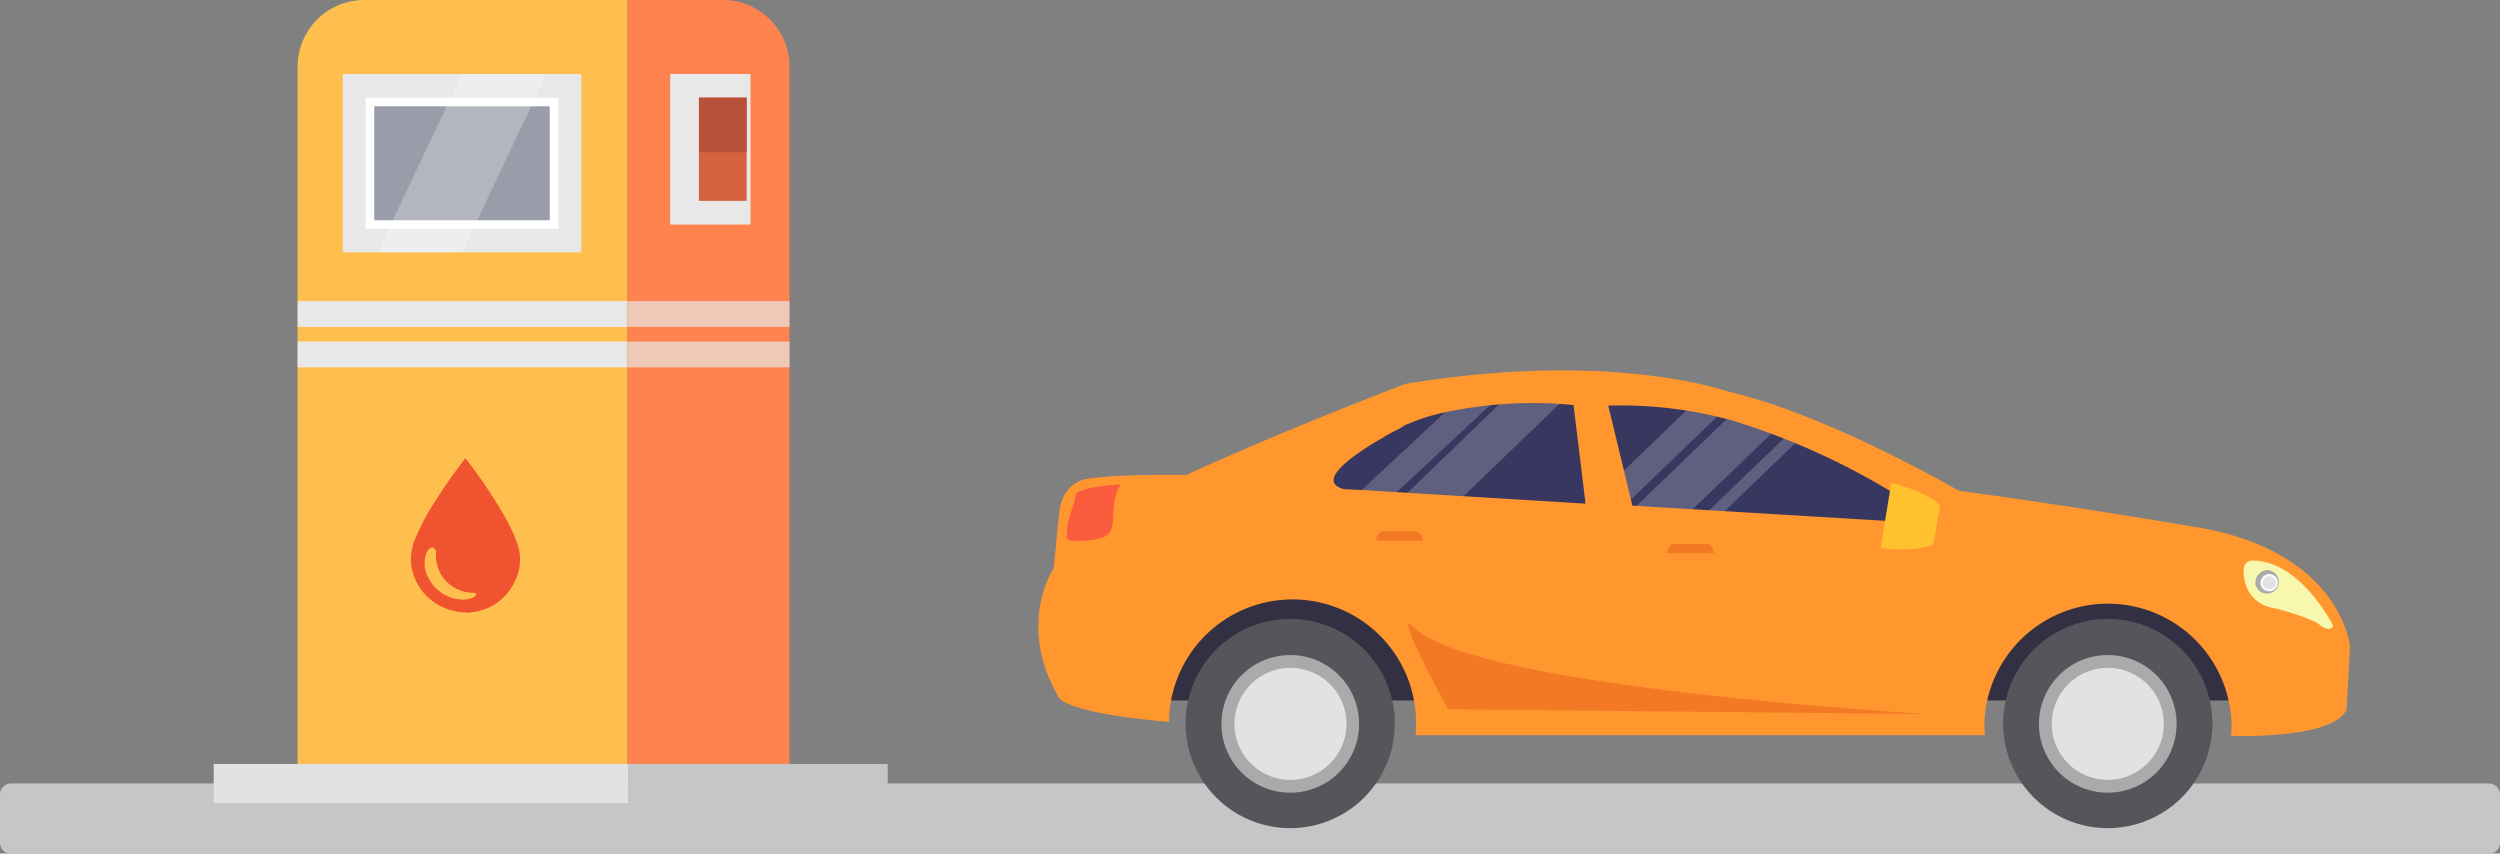 <svg id="Layer_1" data-name="Layer 1" xmlns="http://www.w3.org/2000/svg" viewBox="0 0 290.59 99.21"><rect x="0" y="0" width="290.59" height="99.21" fill="#808080" stroke="none"/><defs><style>.cls-1{fill:#ffbf4e;}.cls-2{fill:#ff834e;}.cls-3,.cls-4{fill:#e8e8e8;}.cls-4{opacity:0.69;}.cls-12,.cls-15,.cls-23,.cls-4{isolation:isolate;}.cls-5{fill:#999daa;}.cls-12,.cls-15,.cls-6{fill:#fff;}.cls-7{fill:#d66141;}.cls-8{fill:#b75139;}.cls-9{fill:#ef5330;}.cls-10{fill:#c6c6c6;}.cls-11{fill:#e2e2e2;}.cls-12{opacity:0.25;}.cls-13{fill:#323042;}.cls-14{fill:#373760;}.cls-15{opacity:0.2;}.cls-16{fill:#ff972e;}.cls-17{fill:#55555b;}.cls-18{fill:#aaa;}.cls-19{fill:#e2e2e0;}.cls-20{fill:#ff5b19;}.cls-21{fill:#d13c00;}.cls-22{fill:#f7f7ae;}.cls-23{fill:#f94343;opacity:0.7;}.cls-24{fill:#f47925;}.cls-25{fill:#ffc22e;}path#fuel1,path#fuel2{opacity:0;transform-box:fill-box;transform-origin:center}#pipe,g#tank{transform:scale(0)}path#fuel1{animation:fuel1 10s ease 0s infinite}path#fuel2{animation:fuel2 10s ease 0s infinite}g#tank{animation:cartank 10s ease 0s infinite;transform-origin:center;transform-box:fill-box}#pipe{animation:pipe 10s ease 0s infinite;transform-origin:left;transform-box:fill-box}@keyframes cartank{0%,95%{transform:scale(0)}10%,90%{transform:scale(1)}}@keyframes pipe{0%,10%,90%{transform:scale(0)}20%,85%{transform:scale(1)}}@keyframes fuel1{0%,100%,35%,55%,63%,76%,89%{opacity:0;transform:translate(0,0)}40%{opacity:1}50%,75%,88%{opacity:1;transform:translate(0,31px)}51%,80%{opacity:0}65%,81%{opacity:1;transform:translate(0,0)}}@keyframes fuel2{0%,48%{opacity:0;transform:scale(.4)}50%,51%,75%{opacity:1}55%,74%{opacity:0;transform:translate(0,0)}100%,77%,87%,89%{opacity:0}88%{opacity:1;transform:translate(0,0)}}</style></defs><title>3new</title><g id="pamp"><path class="cls-1" d="M72.92,0H42.32a7.75,7.75,0,0,0-7.73,7.72V88.8H72.92Z"/><path class="cls-2" d="M91.77,7.72A7.75,7.75,0,0,0,84,0H72.92V88.8H91.77Z"/><path class="cls-3" d="M39.84,8.6H67.57V29.33H39.84ZM34.6,35H72.9v3H34.6Zm0,4.7H72.9v3H34.6Z"/><path class="cls-4" d="M72.92,35H91.77v3H72.92Zm0,4.7H91.77v3H72.92Z"/><path class="cls-5" d="M43,11.86H64.4V26.1H43Z"/><path class="cls-6" d="M64.9,26.6H42.5V11.36H64.9Zm-21.4-1H63.9V12.36H43.5Z"/><path class="cls-3" d="M77.9,8.6h9.34V26.1H77.9Z"/><path class="cls-7" d="M81.24,11.35h5.55v12H81.24Z"/><path class="cls-8" d="M81.24,11.35h5.55v6.36H81.24Z"/><path class="cls-9" d="M53.72,71.16a4.68,4.68,0,0,1-.9-.14,6.39,6.39,0,0,1-5-5.17,6,6,0,0,1,.43-3.19,27.13,27.13,0,0,1,2.33-4.39c1.05-1.68,2.2-3.3,3.4-4.86l.12-.14.1.12A57.67,57.67,0,0,1,58.64,60a20,20,0,0,1,1.47,3.14,5.49,5.49,0,0,1-.18,4.23,6.26,6.26,0,0,1-4.86,3.77c-.21,0-.41.06-.62.08Zm0-1.48A2.68,2.68,0,0,0,55,69.45a1,1,0,0,0,.3-.24c.1-.1.05-.18-.07-.23a.49.49,0,0,0-.17,0,4.93,4.93,0,0,1-.85-.1,4.37,4.37,0,0,1-3.54-4.39.9.9,0,0,0,0-.4.41.41,0,0,0-.74-.2,1.7,1.7,0,0,0-.38.68,3.43,3.43,0,0,0,.28,2.59,4.54,4.54,0,0,0,3.86,2.52Z"/><path class="cls-1" d="M53.7,69.66a4.53,4.53,0,0,1-3.93-2.57,3.43,3.43,0,0,1-.28-2.59,1.7,1.7,0,0,1,.38-.68c.28-.3.63-.2.74.2a.9.9,0,0,1,0,.4,4.37,4.37,0,0,0,3.54,4.39,8.2,8.2,0,0,0,.85.1h.17c.12,0,.16.14.07.23a1,1,0,0,1-.3.24,2.54,2.54,0,0,1-1.24.26Z"/><path class="cls-10" d="M290.59,92.3V98a1.29,1.29,0,0,1-1.34,1.24H1.34A1.29,1.29,0,0,1,0,98V92.3a1.29,1.29,0,0,1,1.35-1.23H73V88.8h30.18v2.27h186.1A1.29,1.29,0,0,1,290.59,92.3Z"/><path class="cls-11" d="M24.84,88.8H73v4.56H24.84Z"/><path class="cls-12" d="M43.88,29.34H53.7L63.52,8.6H53.7L43.88,29.33Z"/></g><g id="car"><path class="cls-13" d="M132.25,66.92H262.18v14.5H132.25Z"/><path class="cls-14" d="M183.64,45.89l1.94,13.7-34.94-2,1.36-3.3s9-5.67,12.27-6.68,15.07-1.82,19.37-1.73Zm2.23,0c.2,0,19.26-1.5,40.25,14.9l-.93,1-36.6-2.37Z"/><path class="cls-15" d="M193.05,62.74,186.89,62l15-14.43,6.16.78Zm-7.5-.8-3.67-.62,15-14.44,3.67.63Zm10,2.2-1.67-.22,15-14.44,1.67.23Zm-27.76-4.2-6.16-.77,14-13.5,7.14-.17-15,14.43Zm-6.44-1.8-3.68-.62,12.86-12,3.68.63-12.86,12Z"/><path class="cls-16" d="M255.33,61.29s-12.55-2.2-27.66-4.25c0,0-15.24-8.9-26.9-11.55,0,0-13.38-4.83-37.36-.88,0,0-13.9,5.26-25.53,10.6,0,0-8.16-.16-11.78.5,0,0-2.68.44-3,4l-.62,6.34s-4.34,6.4.5,14.86c0,0,.08,1.9,12.9,3a14.36,14.36,0,0,1,28.72.25h0a9.36,9.36,0,0,1-.07,1.3h66.18c0-.64-.06-.83-.06-1.3a14.37,14.37,0,0,1,28.73,0,8.86,8.86,0,0,1-.07,1.37c2.23.07,11.8.15,13.44-3l.4-7.42s-1-11-17.82-13.84Zm-96-4.27-3.14-.17c-4.28-1.14,4.48-5.93,4.48-5.93a14.88,14.88,0,0,1,1.4-.8l.25-.12.21-.1c.3-.15.6-.4.9-.54l.34-.13.8-.32.25-.1,1.06-.35.2-.06c.33-.1.66-.19,1-.27l.17-.05a49,49,0,0,1,15.65-1l1.4,11.46ZM223,60.77l-33.26-2-2.8-11.62a48.72,48.72,0,0,1,14.42,1.73,82,82,0,0,1,20.32,9.43c1.38.88,2.17,1.44,2.17,1.44,1.54,1.23-.84,1-.84,1Z"/><path class="cls-17" d="M245,71.94A12.16,12.16,0,1,1,232.84,84.1,12.16,12.16,0,0,1,245,71.94h0"/><path class="cls-18" d="M245,92.14a8,8,0,1,0-8-8,8,8,0,0,0,8,8"/><path class="cls-19" d="M245,90.65a6.51,6.51,0,1,0-6.51-6.51h0A6.5,6.5,0,0,0,245,90.65"/><path class="cls-17" d="M150,71.94A12.16,12.16,0,1,1,137.81,84.1,12.16,12.16,0,0,1,150,71.94h0"/><path class="cls-18" d="M150,92.14a8,8,0,1,0-.05,0H150"/><path class="cls-19" d="M150,90.65a6.51,6.51,0,1,0-6.51-6.51h0A6.5,6.5,0,0,0,150,90.65"/><g id="tank"><path class="cls-20" d="M138.75,65a3.82,3.82,0,1,0-3.82-3.82A3.82,3.82,0,0,0,138.75,65h0"/><path class="cls-21" d="M138.75,63.65a2.41,2.41,0,1,0-2.41-2.41,2.41,2.41,0,0,0,2.41,2.41h0"/></g><path class="cls-22" d="M271.16,72.65s-3.74-7.4-9.18-7.48c0,0-1.6-.3-1.1,2.12a4,4,0,0,0,3.22,3.36c1,.17,4.76,1.28,5.57,2s1.6.43,1.48,0"/><path class="cls-18" d="M262.16,67.87a1.37,1.37,0,1,0,2.7-.48,1.38,1.38,0,0,0-1.35-1.13,1.49,1.49,0,0,0-1.35,1.61"/><path class="cls-6" d="M262.75,67.87a1,1,0,1,0,2-.3,1,1,0,0,0-1-.85,1.08,1.08,0,0,0-1,1.15"/><path class="cls-11" d="M263,67.87a.78.78,0,1,0,1.54-.26.79.79,0,0,0-.78-.65.84.84,0,0,0-.76.91"/><path class="cls-23" d="M130.25,56.31s-5.2.23-5.26,1.3c-.1,1.54-1,2.13-1,4.87,0,0-.35.5,1.87.37s3.1-.43,3.4-1.6-.1-3.32,1-4.93"/><path class="cls-24" d="M224,83l-55.67-.56S161.44,70,164.47,73C171.54,80,224,83,224,83M194.6,63.22h3.77c.4,0,.76.45.88,1.07h-5.53c.12-.62.47-1.07.88-1.07"/><path class="cls-25" d="M225.5,58.83l-.76,4.3c-.08.47-3.17,1-6.15.57l1.25-7.58c2.92.67,5.75,2.24,5.66,2.7"/><path class="cls-24" d="M160.77,61.77h3.77c.4,0,.76.45.88,1.07H159.9c.12-.62.47-1.07.88-1.07"/></g><path id="fuel2" class="cls-9" d="M138.37,92.88a.53.53,0,0,1-.56,0c-.08-.07-.18-.22-.13-.33s.14-.08.42-.23.26-.2.27-.25,0-.12,0-.2a.25.25,0,0,1,.18-.15c.17,0,.19.29.42.37s.47-.24.68-.13.15.17.25.4a3.11,3.11,0,0,0,.12.3,1.08,1.08,0,0,1,.11.23.48.48,0,0,1,0,.33c-.08.11-.33.14-.84.2a1.2,1.2,0,0,1-.36,0l-.33-.07-.19,0a1.15,1.15,0,0,1-.48-.19s1.32.5,1.27.82-1.17.46-1.43.08a5,5,0,0,1-.17-.55.54.54,0,0,1,0-.31.56.56,0,0,1,.3-.31c.11-.06.1,0,.33-.1a3.11,3.11,0,0,0,.44-.2c.11-.06.14-.09.15-.13s-.2-.18-.22-.19"/><path id="fuel1" class="cls-9" d="M138.69,63.34l-.14,0a1,1,0,0,1-.79-.81.94.94,0,0,1,.07-.5,3.83,3.83,0,0,1,.37-.69,8,8,0,0,1,.53-.76l0,0v0a9,9,0,0,1,.7,1,3.12,3.12,0,0,1,.23.49.84.84,0,0,1,0,.66,1,1,0,0,1-.76.6h-.21Zm0-.23a.45.45,0,0,0,.2,0l.05,0s0,0,0,0h0l-.13,0a.68.68,0,0,1-.56-.69.06.06,0,0,0,0-.06.06.06,0,0,0-.11,0,.24.24,0,0,0-.06.11.51.51,0,0,0,0,.4.71.71,0,0,0,.6.4Z"/><g id="pipe"><path fill="#55555b" d="M111.52,89.59a13,13,0,0,1-3.35-.43C98.72,86.7,95.76,75,93.38,65.66l-.11-.42C90.13,53,81.31,50,80.93,49.84a1,1,0,0,1,.61-1.9c.42.13,10.24,3.4,13.67,16.8l.11.43c2.25,8.86,5.05,19.89,13.35,22,8,2.08,15.08-5,17.32-13a1,1,0,1,1,1.92.54C125.73,82.61,119.26,89.59,111.52,89.59Z"/><path fill="#ffc042" d="M139.64,61a1,1,0,0,0-1.34-.44l-3.07,1.53-3.73,4.21a.89.89,0,0,0-.2.4l-5.8,6.55,2.8,2.46,6-4.38-1.36-3.66.06,0,3.47-3.91,2.73-1.36A1,1,0,0,0,139.64,61Z"/></g></svg>